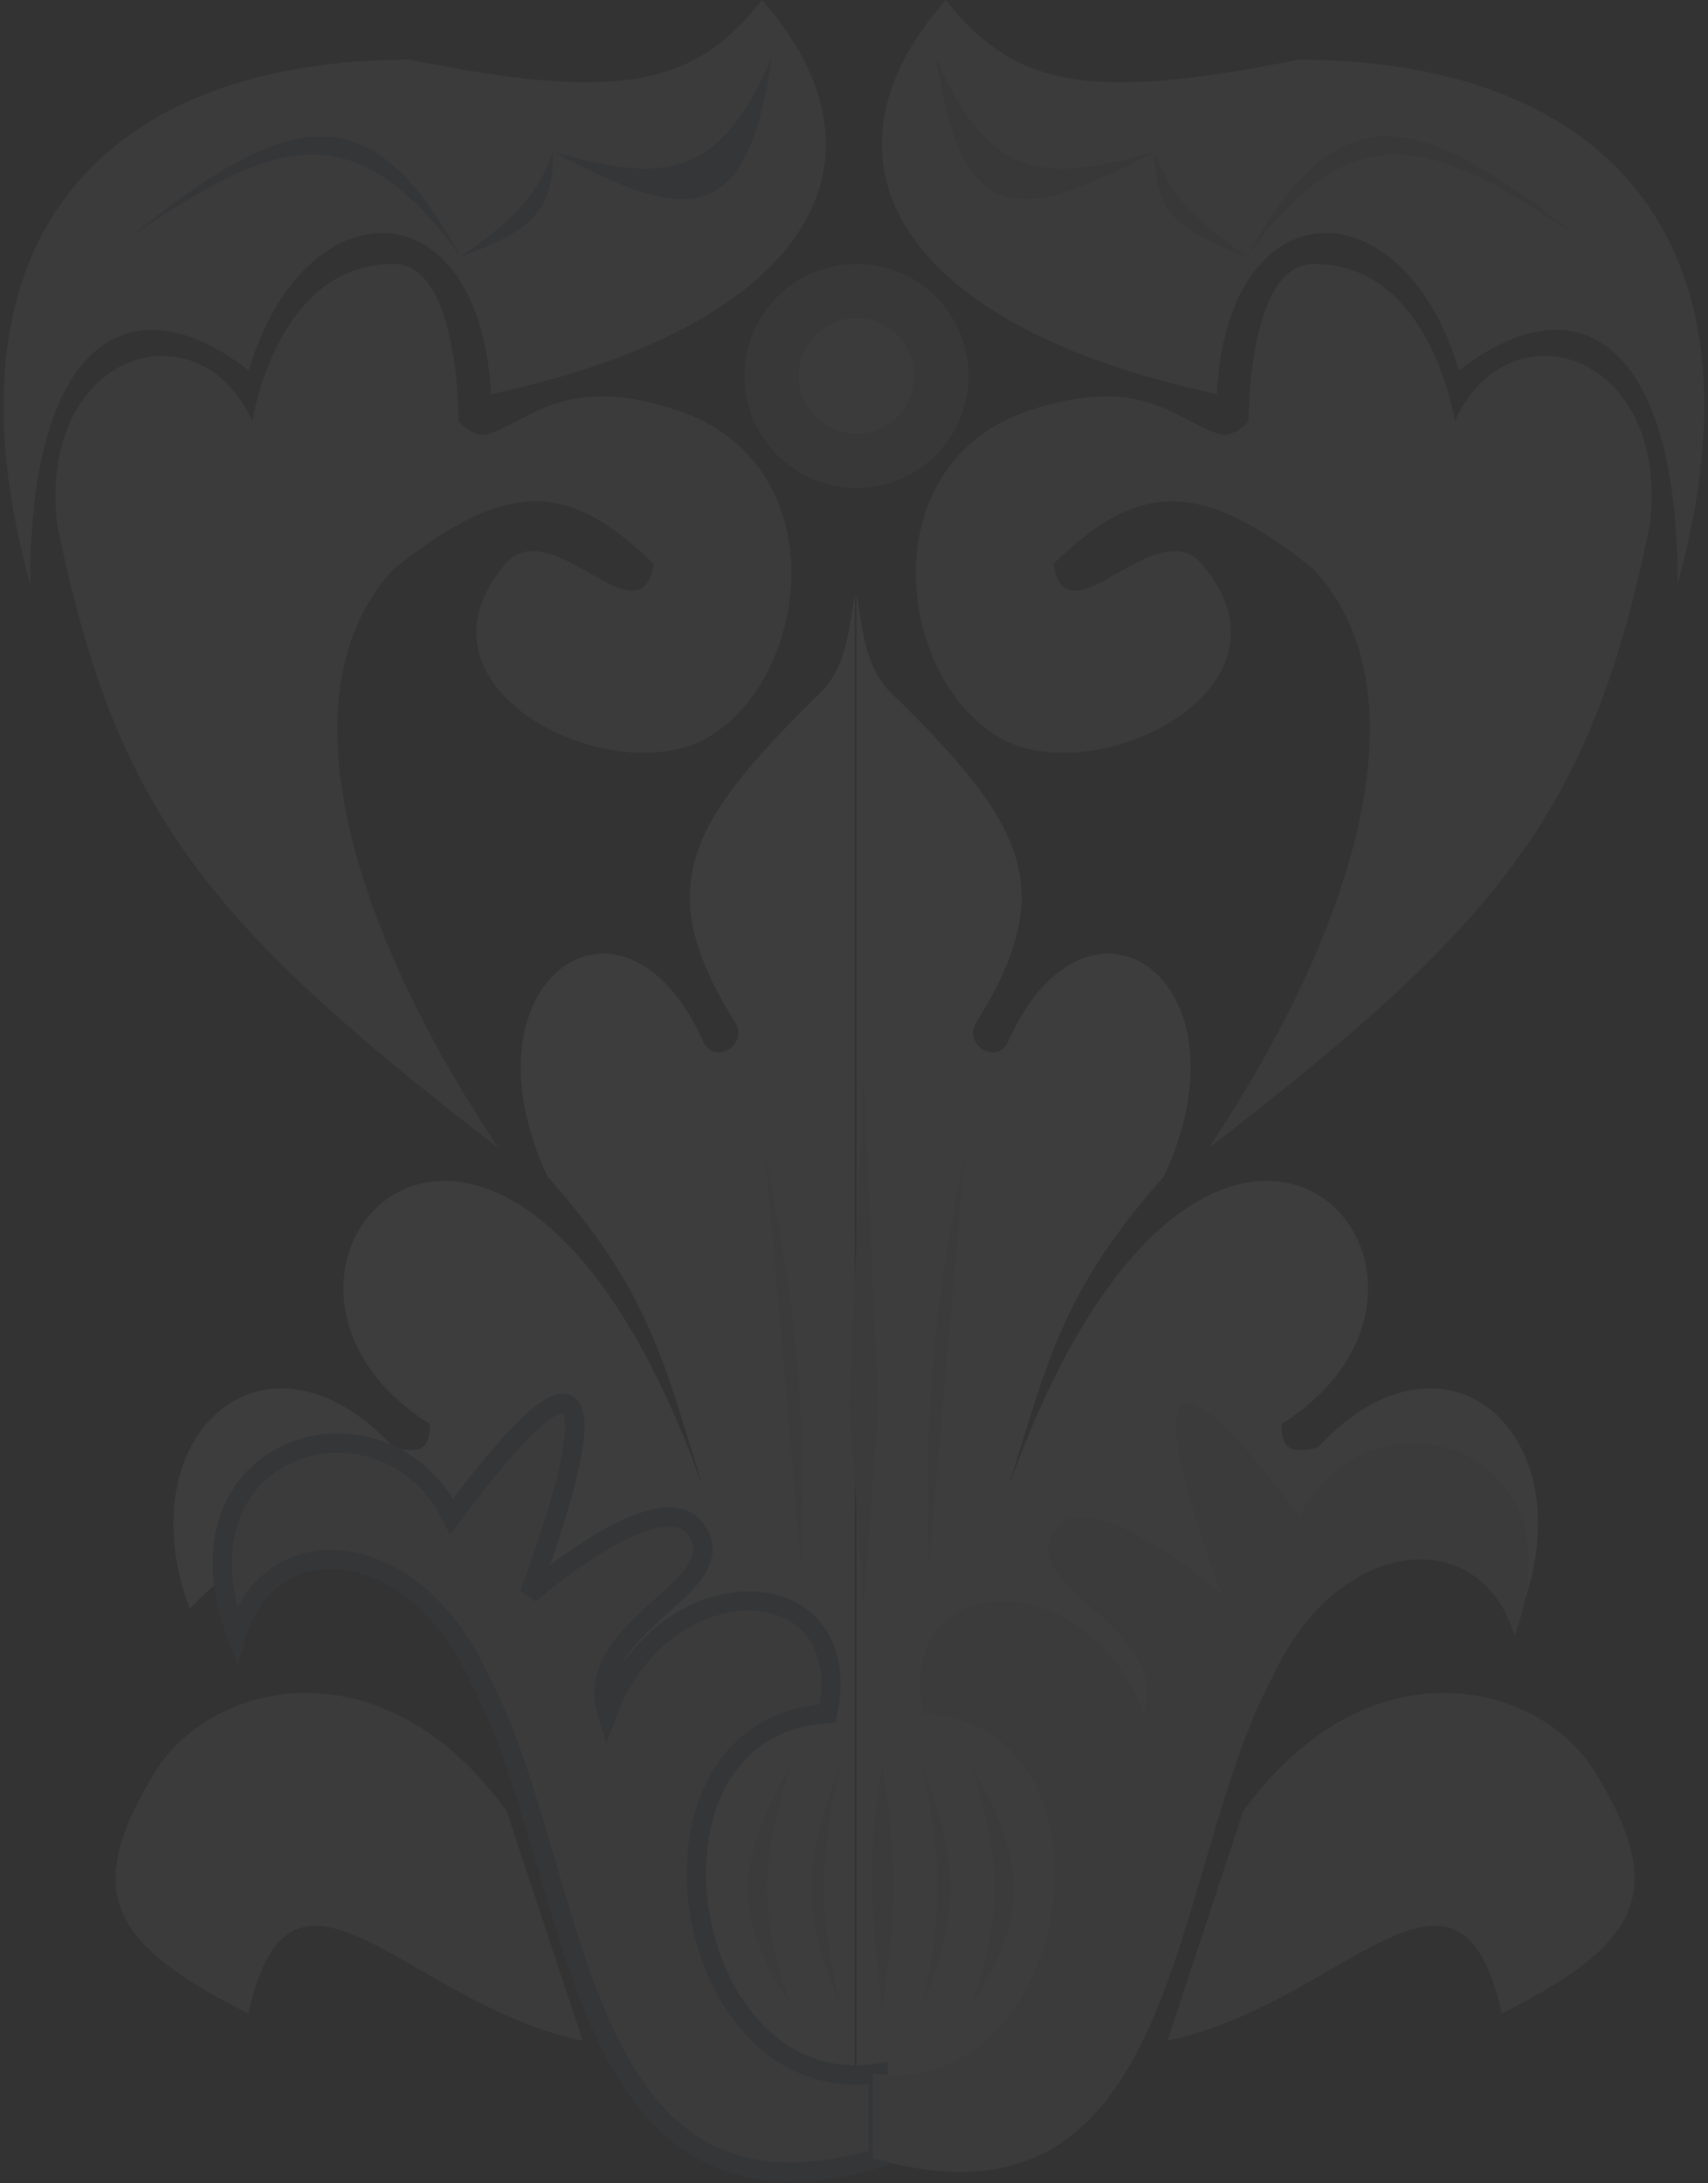 <svg width="356" height="455" viewBox="0 0 356 455" fill="none" xmlns="http://www.w3.org/2000/svg">
<rect x="0" y="0" width="356" height="455" fill="#333333" stroke="none"/>
<g opacity="0.05">
<path d="M197.112 0C211.198 17.688 226.079 21.459 270.571 12.431C332.351 12.431 370.022 47.842 349.68 121.677C349.68 70.068 328.206 58.39 304.098 77.225C292.418 38.048 255.878 38.424 253.619 82.123C188.07 68.184 167.351 33.904 197.112 0Z" fill="#D9D9D9"/>
<path d="M259.9 53.493C278.106 20.722 293.67 20.769 329.215 49.726C298.104 28.208 281.922 23.326 259.9 53.493C246.268 48.443 240.403 44.603 240.688 31.644C213.213 46.185 200.373 48.452 195.106 12.055C206.09 37.425 217.413 38.218 240.688 31.644C244.045 40.755 248.485 45.506 259.9 53.493Z" fill="#909090"/>
<path d="M158.838 0C144.752 17.688 129.872 21.459 85.38 12.431C23.599 12.431 -14.072 47.842 6.271 121.677C6.271 70.068 27.745 58.39 51.853 77.225C63.532 38.048 100.073 38.424 102.332 82.123C167.881 68.184 188.6 33.904 158.838 0Z" fill="#D9D9D9"/>
<path d="M96.052 53.493C77.845 20.722 62.282 20.769 26.737 49.726C57.848 28.208 74.03 23.326 96.052 53.493C109.683 48.443 115.548 44.603 115.264 31.644C142.739 46.185 155.578 48.452 160.846 12.055C149.861 37.425 138.539 38.218 115.264 31.644C111.906 40.755 107.467 45.506 96.052 53.493Z" fill="#4C6297"/>
<path d="M259.146 377.464L243.324 425.306C279.865 417.772 303.974 378.97 313.015 419.655C342.104 404.986 347.585 394.285 332.604 369.553C320.967 350.341 285.201 341.523 259.146 377.464Z" fill="#D9D9D9"/>
<path d="M105.616 377.464L121.438 425.306C84.897 417.772 60.787 378.97 51.746 419.655C22.657 404.986 17.177 394.285 32.157 369.553C43.794 350.341 79.561 341.523 105.616 377.464Z" fill="#D9D9D9"/>
<path d="M317.159 335.272C330.721 299.107 301.337 272.738 274.591 301.744C268.287 303.12 267.232 301.469 267.057 296.847C317.159 265.204 251.612 194.005 210.173 310.032C218.287 283.884 221.446 268.966 242.57 245.238C261.783 204.176 226.749 180.067 210.173 216.985C207.806 222.259 200.756 217.738 203.393 213.218C221.048 185.213 213.347 171.801 187.194 145.786C180.946 140.385 180.093 134.322 178.53 123.561V440.374L213.564 437.737L238.803 367.669L267.057 329.244L290.036 319.073C302.3 323.007 308.428 326.273 317.159 335.272Z" fill="white"/>
<path d="M39.552 335.272C25.991 299.107 55.374 272.738 82.121 301.744C88.425 303.12 89.479 301.469 89.655 296.847C39.552 265.204 105.1 194.005 146.538 310.032C138.424 283.884 135.266 268.966 114.141 245.238C94.929 204.176 129.963 180.067 146.538 216.985C148.906 222.259 155.956 217.738 153.319 213.218C135.664 185.213 143.364 171.801 169.517 145.786C175.766 140.385 176.618 134.322 178.182 123.561V440.374L143.148 437.737L117.908 367.669L89.655 329.244L66.675 319.073C54.412 323.007 48.283 326.273 39.552 335.272Z" fill="white"/>
<path d="M201.132 240.341C194.841 271.776 192.684 290.324 193.598 326.607L201.132 240.341Z" fill="#D9D9D9"/>
<path d="M159.493 240.341C165.784 271.776 167.941 290.324 167.027 326.607L159.493 240.341Z" fill="#D9D9D9"/>
<path d="M202.263 367.669C215.033 389.295 213.703 400.395 202.263 418.525C208.933 399.369 209.11 388.253 202.263 367.669Z" fill="#D9D9D9"/>
<path d="M165.013 367.669C152.243 389.295 153.573 400.395 165.013 418.525C158.343 399.369 158.166 388.253 165.013 367.669Z" fill="#D9D9D9"/>
<path d="M183.849 367.669C180.515 388.28 181.73 399.394 183.849 418.525C186.932 398.973 187.124 387.849 183.849 367.669Z" fill="#D9D9D9"/>
<path d="M192.092 367.669C200.563 389.135 199.681 400.152 192.092 418.148C196.516 399.134 196.634 388.101 192.092 367.669Z" fill="#D9D9D9"/>
<path d="M175.184 367.669C166.712 389.135 167.595 400.152 175.184 418.148C170.76 399.134 170.642 388.101 175.184 367.669Z" fill="#D9D9D9"/>
<circle cx="178.53" cy="78.356" r="23.356" fill="#909090"/>
<circle cx="178.53" cy="78.356" r="12.055" fill="#D9D9D9"/>
<path d="M251.987 239.211C283.285 192.137 297.192 143.903 273.836 118.664C249.852 99.346 236.927 100.559 219.59 117.534C222.227 134.486 240.972 106.413 250.48 117.534C272.706 143.527 228.188 165.302 208.29 153.698C186.62 141.06 181.417 96.507 214.692 85.513C237.73 77.902 244.565 87.207 253.87 90.41C257.132 91.533 260.275 87.773 260.275 87.773C260.275 87.773 259.985 55 273.836 55C298.322 55 303.219 87.773 303.219 87.773C314.61 62.858 348.048 73.459 343.904 109.246C331.773 169.033 312.736 192.423 251.987 239.211Z" fill="#D9D9D9"/>
<path d="M103.841 239.211C72.543 192.137 58.635 143.903 81.992 118.664C105.976 99.346 118.9 100.559 136.237 117.534C133.6 134.486 114.856 106.413 105.347 117.534C83.121 143.527 127.639 165.302 147.538 153.698C169.208 141.06 174.411 96.507 141.135 85.513C118.098 77.902 111.263 87.207 101.957 90.41C98.696 91.533 95.553 87.773 95.553 87.773C95.553 87.773 95.843 55 81.992 55C57.505 55 52.608 87.773 52.608 87.773C41.218 62.858 7.78 73.459 11.924 109.246C24.055 169.033 43.091 192.423 103.841 239.211Z" fill="#D9D9D9"/>
<path d="M183.05 432.086C141.235 438.49 128.804 359.758 172.502 357.121C178.906 326.231 138.222 325.477 126.544 357.121C120.893 338.662 153.929 330.748 145.002 318.696C137.468 308.525 110.345 332.258 110.345 332.258C126.544 288.183 122.49 277.838 94.146 316.06C80.208 287.806 34.25 300.238 49.318 340.922C56.064 317.55 86.035 319.55 99.797 349.587C121.646 390.648 118.256 468.627 183.05 449.792V432.086Z" fill="#D9D9D9" stroke="#4C6297" stroke-width="4"/>
<path d="M181.937 432.086C223.752 438.49 236.183 359.758 192.485 357.121C186.081 326.231 226.765 325.477 238.443 357.121C244.094 338.662 211.057 330.748 219.985 318.696C227.519 308.525 254.642 332.258 254.642 332.258C238.443 288.183 242.497 277.838 270.84 316.06C284.779 287.806 330.737 300.238 315.669 340.922C308.923 317.55 278.952 319.55 265.19 349.587C243.34 390.648 246.731 468.627 181.937 449.792V432.086Z" fill="#D9D9D9"/>
<path d="M177.023 293.08L180.037 224.142L183.05 293.08L180.037 334.895L177.023 293.08Z" fill="#D9D9D9"/>
</g>
</svg>
